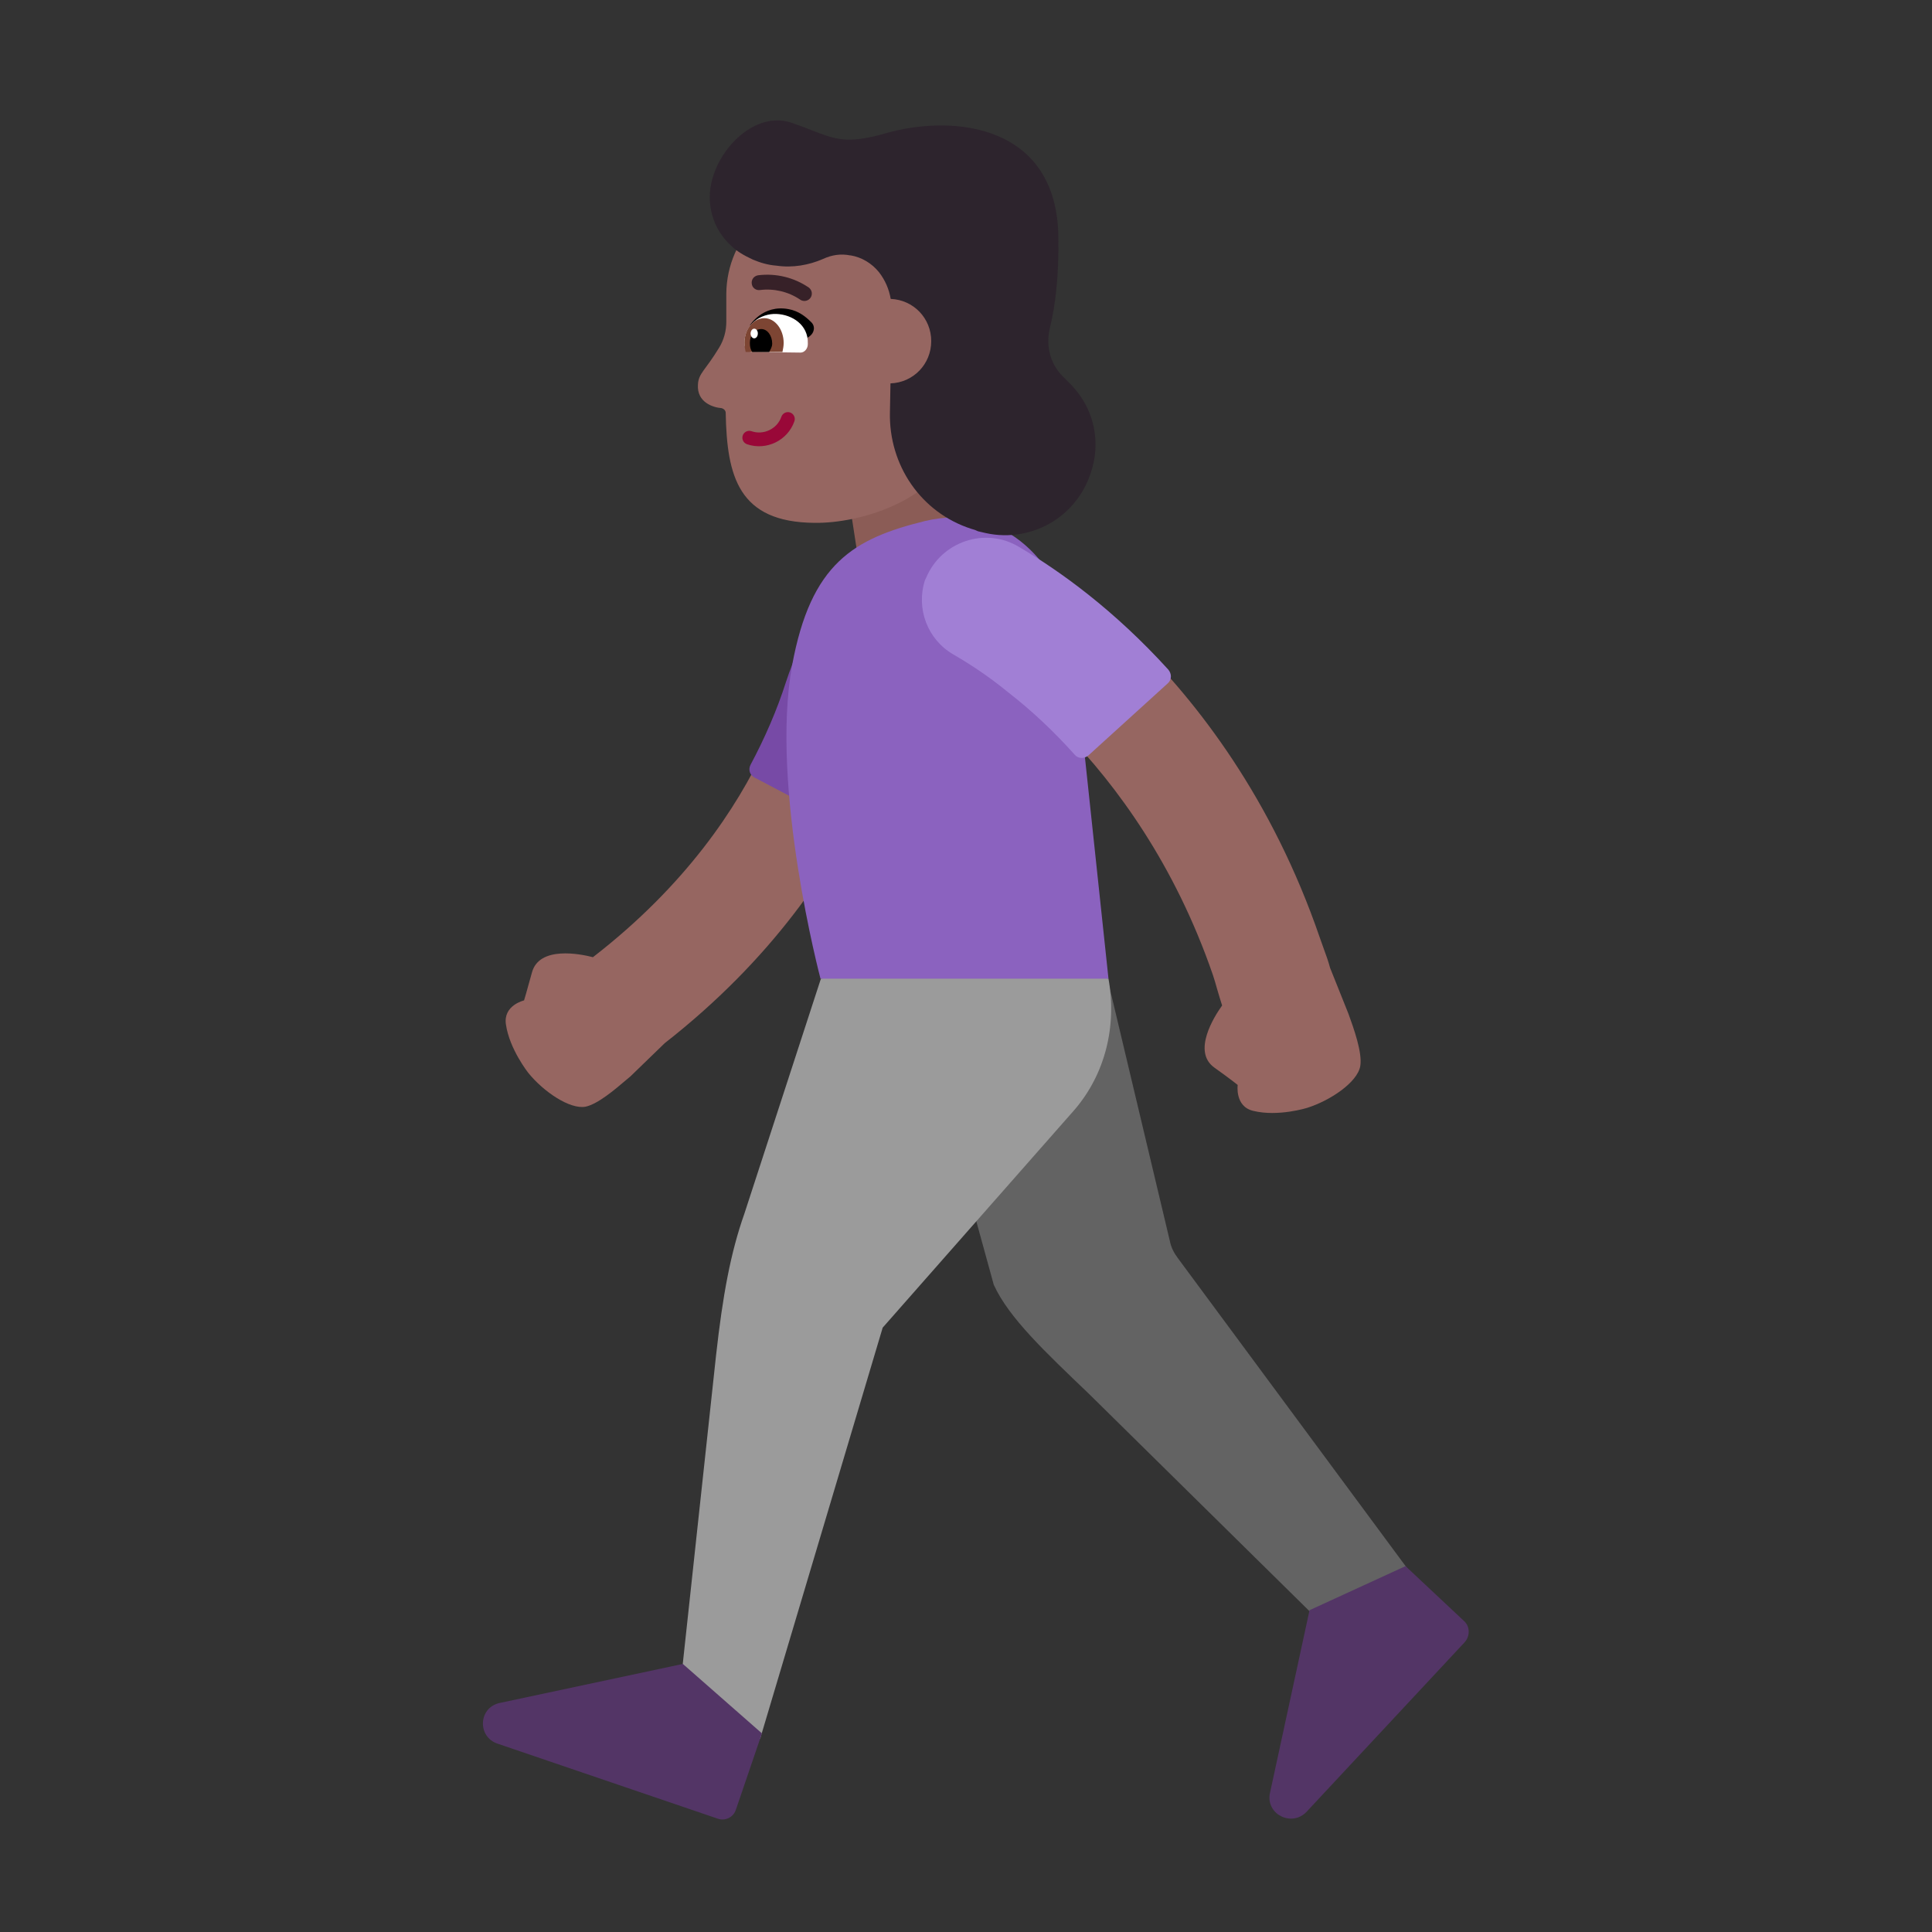 <svg width="32" height="32" viewBox="0 0 32 32" fill="none" xmlns="http://www.w3.org/2000/svg">
<rect x="0" y="0" width="32" height="32" fill="#333333" stroke="none"/>
<path d="M14.42 12.88L15.37 12.95C16.89 13 17.9 13.81 18.12 15.27L19.38 20.57C19.4 20.67 19.45 20.76 19.51 20.84L23.54 26.29L22.17 27.16L18.04 23.09C17.32 22.4 16.71 21.83 16.46 21.28L15.28 16.99L14.42 12.88Z" fill="#636363"/>
<path d="M13.6 16.2L12.33 20.1C12.1 20.75 11.97 21.46 11.86 22.45L11.3 27.64L12.59 28.8L14.62 21.99L17.79 18.39C18.31 17.79 18.5 16.99 18.36 16.21L16.118 15.649L13.6 16.21V16.2Z" fill="#9B9B9B"/>
<path d="M24.25 26.85L23.28 25.94L21.69 26.67L21.03 29.72C20.98 30.06 21.4 30.26 21.64 30.01L24.26 27.2C24.35 27.1 24.35 26.94 24.25 26.85Z" fill="#533566"/>
<path d="M12.19 29.97L12.62 28.71L11.31 27.56L8.26 28.21C7.92 28.3 7.91 28.77 8.24 28.88L11.88 30.12C12.01 30.17 12.15 30.1 12.19 29.97Z" fill="#533566"/>
<path d="M20.242 16.654C20.212 16.561 20.184 16.466 20.158 16.377C20.135 16.295 20.113 16.218 20.09 16.15C18.825 12.478 16.22 10.914 15.952 10.754C15.938 10.745 15.93 10.74 15.93 10.74C15.47 10.49 15.29 9.93 15.53 9.47C15.77 9.01 16.34 8.83 16.79 9.07C16.93 9.14 20.28 10.93 21.86 15.53C21.879 15.585 21.899 15.64 21.918 15.693C21.962 15.812 22.003 15.926 22.03 16.03L22.33 16.78C22.332 16.786 22.334 16.792 22.337 16.798C22.418 17.023 22.569 17.436 22.53 17.66C22.48 17.93 22.03 18.23 21.65 18.35C21.65 18.35 21.17 18.5 20.76 18.4C20.45 18.33 20.5 17.97 20.5 17.97C20.5 17.97 20.39 17.88 20.11 17.68C19.747 17.416 20.106 16.844 20.242 16.654Z" fill="#966661"/>
<path d="M15.042 10.937C15.094 10.427 14.724 9.97 14.214 9.918C13.707 9.866 13.253 10.233 13.198 10.74L13.197 10.752C13.195 10.766 13.191 10.791 13.185 10.826C13.173 10.898 13.151 11.01 13.114 11.157C13.039 11.451 12.904 11.881 12.666 12.392C12.209 13.372 11.367 14.658 9.821 15.854C9.615 15.801 8.929 15.661 8.81 16.11C8.72 16.44 8.68 16.57 8.68 16.57C8.68 16.57 8.33 16.65 8.38 16.97C8.44 17.38 8.75 17.77 8.75 17.77C9 18.08 9.44 18.38 9.7 18.33C9.902 18.286 10.182 18.049 10.368 17.89C10.394 17.869 10.418 17.848 10.44 17.83L11.01 17.278C12.782 15.892 13.785 14.379 14.346 13.176C14.639 12.547 14.812 12.005 14.911 11.613C14.961 11.416 14.993 11.256 15.012 11.141C15.022 11.083 15.029 11.036 15.034 11.002C15.036 10.984 15.038 10.97 15.04 10.959L15.041 10.944L15.042 10.939L15.042 10.937Z" fill="#966661"/>
<path d="M15.89 6.78L16.21 8.75L14.19 9.1L13.88 7.09L15.89 6.78Z" fill="#8B5C56"/>
<path d="M14.25 13.63C14.86 12.47 15.16 11.42 15.3 10.66C15.42 10.03 14.94 9.44 14.3 9.41H14.26C13.78 9.41 13.52 9.65 13.43 10.13C13.38 10.41 13.15 10.89 13.02 11.29C12.87 11.76 12.67 12.22 12.43 12.67C12.39 12.75 12.42 12.84 12.5 12.88L14.04 13.69C14.12 13.74 14.21 13.71 14.25 13.63Z" fill="#774AA6"/>
<path d="M15.32 8.63C14.14 8.92 13.43 9.33 13.12 11.02C12.75 13.04 13.59 16.21 13.59 16.21H18.36L17.76 10.57C17.63 9.37 16.63 8.31 15.32 8.63Z" fill="#8B62BF"/>
<path d="M19.35 11.09C18.45 10.1 17.56 9.46 16.88 9.06C16.32 8.72 15.59 8.97 15.34 9.57L15.32 9.61C15.17 10.08 15.36 10.59 15.79 10.84C16.05 10.99 16.36 11.19 16.69 11.46C17.09 11.77 17.46 12.12 17.8 12.5C17.86 12.57 17.96 12.57 18.03 12.51L19.34 11.32C19.41 11.26 19.41 11.16 19.35 11.09Z" fill="#A17FD5"/>
<path d="M14.86 3.18L13.75 3.17C12.81 3.16 12.04 3.92 12.03 4.86V5.33C12.03 5.48 11.99 5.63 11.91 5.76C11.68 6.14 11.57 6.18 11.56 6.37C11.54 6.67 11.82 6.75 11.95 6.76C11.99 6.77 12.02 6.8 12.02 6.84C12.04 7.89 12.23 8.65 13.49 8.66C14.26 8.67 15.48 8.29 15.83 7.39L16.16 6.17L16.54 4.89C16.55 3.95 15.79 3.18 14.86 3.18Z" fill="#966661"/>
<path d="M13.087 6.832C13.147 6.853 13.178 6.918 13.158 6.977C13.047 7.297 12.692 7.468 12.373 7.358C12.313 7.337 12.282 7.272 12.302 7.213C12.323 7.153 12.388 7.122 12.447 7.142C12.648 7.212 12.873 7.103 12.942 6.903C12.963 6.843 13.028 6.812 13.087 6.832Z" fill="#990838"/>
<path d="M13.323 4.985C13.296 4.985 13.27 4.976 13.249 4.96V4.96C13.054 4.83 12.819 4.775 12.587 4.804C12.57 4.806 12.554 4.805 12.538 4.801C12.523 4.797 12.508 4.789 12.495 4.779C12.482 4.769 12.472 4.756 12.464 4.742C12.457 4.727 12.452 4.711 12.451 4.695C12.449 4.679 12.45 4.663 12.455 4.647C12.459 4.632 12.467 4.617 12.477 4.604C12.487 4.592 12.5 4.581 12.514 4.574C12.528 4.566 12.544 4.561 12.56 4.559C12.855 4.523 13.153 4.596 13.398 4.764C13.418 4.78 13.433 4.801 13.441 4.826C13.449 4.851 13.448 4.877 13.44 4.902C13.432 4.926 13.416 4.947 13.395 4.962C13.374 4.977 13.348 4.985 13.323 4.985V4.985Z" fill="#372128"/>
<path d="M12.42 5.39C12.42 5.39 12.63 5.04 13.06 5.12C13.23 5.15 13.35 5.25 13.43 5.33C13.51 5.4 13.49 5.51 13.41 5.57L13.1 5.78L12.42 5.39Z" fill="black"/>
<path d="M12.45 5.83C12.39 5.83 12.33 5.77 12.33 5.69V5.68C12.33 5.37 12.6 5.19 12.86 5.2C13.12 5.21 13.39 5.38 13.38 5.69V5.7C13.38 5.78 13.32 5.84 13.26 5.84L12.45 5.83Z" fill="white"/>
<path d="M12.35 5.83C12.34 5.78 12.33 5.73 12.33 5.68C12.33 5.45 12.48 5.27 12.66 5.27C12.84 5.27 12.98 5.46 12.98 5.68C12.98 5.73 12.97 5.78 12.96 5.83H12.35Z" fill="#7D4533"/>
<path d="M12.46 5.83C12.43 5.79 12.42 5.74 12.42 5.68C12.42 5.55 12.5 5.45 12.61 5.45C12.71 5.45 12.79 5.56 12.79 5.69C12.79 5.75 12.76 5.79 12.74 5.83H12.46Z" fill="black"/>
<path d="M12.552 5.524C12.553 5.48 12.526 5.444 12.493 5.444C12.46 5.444 12.433 5.479 12.432 5.523C12.432 5.568 12.459 5.604 12.492 5.604C12.525 5.604 12.552 5.569 12.552 5.524Z" fill="white"/>
<path d="M13.13 2.04C12.56 1.83 11.96 2.38 11.8 2.96C11.68 3.37 11.81 3.8 12.11 4.07C12.2 4.16 12.32 4.23 12.47 4.3C12.59 4.35 12.72 4.39 12.86 4.4C13.13 4.44 13.4 4.39 13.63 4.29C13.78 4.22 13.93 4.2 14.08 4.23H14.09C14.27 4.26 14.44 4.36 14.56 4.51C14.66 4.639 14.725 4.788 14.753 4.951C15.129 4.966 15.424 5.27 15.424 5.65C15.424 6.032 15.127 6.337 14.749 6.35L14.74 6.83C14.72 7.7 15.25 8.49 16.09 8.76C16.13 8.77 16.16 8.78 16.2 8.8C16.22 8.805 16.242 8.81 16.265 8.815C16.288 8.82 16.31 8.825 16.33 8.83C17.1 9 17.94 8.54 18.12 7.63C18.2 7.21 18.09 6.78 17.81 6.45C17.76 6.39 17.7 6.33 17.65 6.28C17.41 6.07 17.31 5.75 17.39 5.43C17.48 5.06 17.54 4.58 17.53 3.93C17.51 2.07 15.81 1.88 14.66 2.21C14.038 2.388 13.84 2.311 13.449 2.159C13.356 2.123 13.253 2.082 13.13 2.04Z" fill="#2D242D"/>
</svg>
